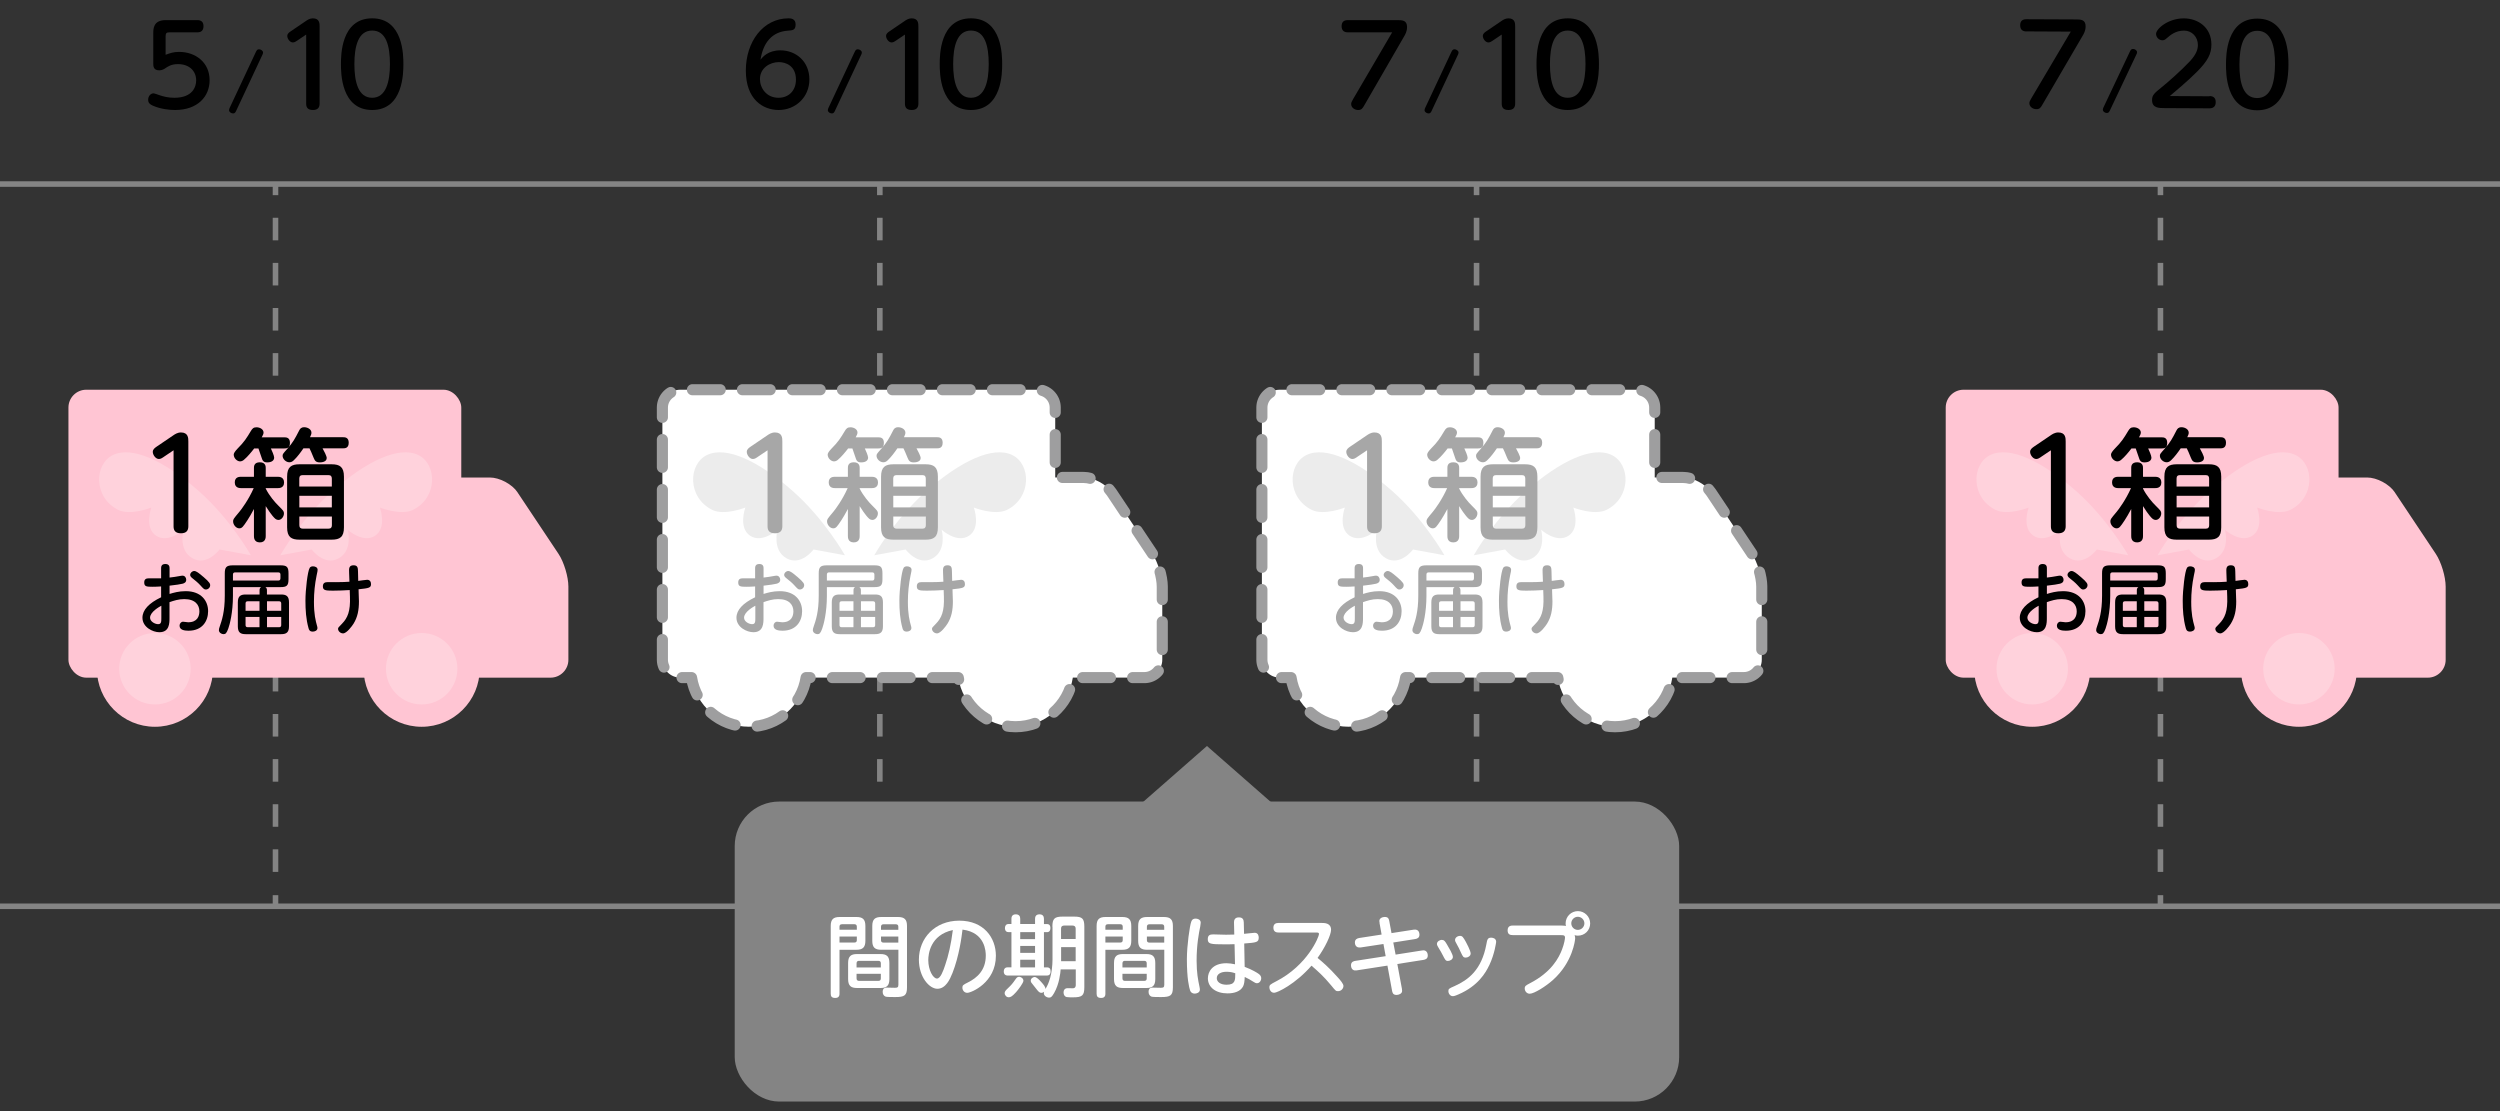 <?xml version="1.0" encoding="UTF-8"?>
<svg id="_レイヤー_1" data-name="レイヤー 1" xmlns="http://www.w3.org/2000/svg" viewBox="0 0 450 200">
  <rect x="0" y="0" width="450" height="200" fill="#333333" stroke="none"/>
  <defs>
    <style>
      .cls-1 {
        stroke-dasharray: 0 0 4.06 4.06;
      }

      .cls-1, .cls-2 {
        fill: none;
        stroke: #848484;
        stroke-miterlimit: 10;
      }

      .cls-3 {
        stroke: #9e9e9f;
        stroke-dasharray: 0 0 5 4;
        stroke-linecap: round;
        stroke-linejoin: round;
        stroke-width: 2px;
      }

      .cls-3, .cls-4 {
        fill: #fff;
      }

      .cls-5, .cls-6, .cls-7, .cls-8, .cls-4, .cls-9, .cls-10 {
        stroke-width: 0px;
      }

      .cls-6 {
        fill: #a7a7a7;
      }

      .cls-7 {
        fill: #848484;
      }

      .cls-8 {
        fill: #ececec;
      }

      .cls-9 {
        fill: #ffc5d3;
      }

      .cls-10 {
        fill: #ffd2dc;
      }
    </style>
  </defs>
  <line class="cls-2" y1="163.13" x2="450" y2="163.13"/>
  <g>
    <line class="cls-2" x1="265.78" y1="33.13" x2="265.78" y2="35.13"/>
    <line class="cls-1" x1="265.78" y1="39.2" x2="265.78" y2="159.1"/>
    <line class="cls-2" x1="265.78" y1="161.13" x2="265.78" y2="163.13"/>
  </g>
  <g>
    <line class="cls-2" x1="158.37" y1="33.13" x2="158.37" y2="35.13"/>
    <line class="cls-1" x1="158.37" y1="39.2" x2="158.37" y2="159.1"/>
    <line class="cls-2" x1="158.37" y1="161.13" x2="158.37" y2="163.13"/>
  </g>
  <g>
    <line class="cls-2" x1="49.59" y1="33.13" x2="49.59" y2="35.13"/>
    <line class="cls-1" x1="49.59" y1="39.2" x2="49.59" y2="159.1"/>
    <line class="cls-2" x1="49.59" y1="161.13" x2="49.59" y2="163.13"/>
  </g>
  <g>
    <path class="cls-5" d="m27.59,6.02c0-.84,0-2.4,2.24-2.4h5.7c.58,0,1.1.24,1.1,1.08,0,.78-.4,1.12-1.1,1.12h-5.02c-.52,0-.7.14-.7.7v3.34c.76-.28,1.4-.52,2.42-.52,3,0,5.5,1.92,5.5,5.1,0,2.92-2.14,5.36-6.22,5.36-1.02,0-2.58-.16-4-.78-.58-.26-.84-.52-.84-1.08,0-.66.48-1.14.96-1.14.14,0,1.02.3,1.1.34.6.2,1.48.46,2.64.46,3.34,0,3.94-2.02,3.94-3.12,0-1.8-1.34-2.94-3.26-2.94-1.2,0-1.78.4-2.32.76-.1.08-.54.36-1.06.36-1.08,0-1.08-.78-1.08-1.24v-5.4Z"/>
    <path class="cls-5" d="m46.03,9.42c.15-.34.27-.55.59-.55s.73.25.73.59c0,.17-.07.32-.13.43l-4.67,9.97c-.15.34-.27.56-.59.56s-.73-.24-.73-.59c0-.15.07-.34.13-.45l4.67-9.97Z"/>
    <path class="cls-5" d="m53.45,7.34c-.18.12-.44.3-.74.3-.54,0-1-.68-1-1.16,0-.42.32-.64.64-.86l2.68-1.82c.28-.2.74-.5,1.28-.5,1.22,0,1.22.94,1.22,1.5v13.86c0,.68-.32,1.14-1.2,1.14-1,0-1.22-.54-1.22-1.14V6.22l-1.66,1.12Z"/>
    <path class="cls-5" d="m61.37,11.54c0-1.54,0-8.24,5.62-8.24s5.62,6.74,5.62,8.24,0,8.26-5.62,8.26-5.62-6.74-5.62-8.26Zm8.82,0c0-3.3-.7-6.04-3.2-6.04s-3.2,2.82-3.2,6.04.7,6.06,3.2,6.06,3.2-2.92,3.2-6.06Z"/>
  </g>
  <g>
    <path class="cls-5" d="m140.47,9.06c2.82,0,5.22,2.02,5.22,5.24s-2.52,5.5-5.52,5.5c-2.84,0-5.92-1.9-5.92-7.1s3.12-9.4,7.7-9.4c.4,0,1.26.06,1.26,1.1s-.54,1.06-1.38,1.12c-2.84.2-4.44,2.1-4.94,5.22.36-.44,1.34-1.68,3.58-1.68Zm-.28,2.12c-1.6,0-3.4,1.06-3.4,3.06,0,1.6,1.16,3.36,3.34,3.36,1.88,0,3.14-1.32,3.14-3.26,0-2.54-1.88-3.16-3.08-3.16Z"/>
    <path class="cls-5" d="m153.81,9.42c.15-.34.27-.55.59-.55s.73.25.73.59c0,.17-.07.32-.13.43l-4.67,9.97c-.15.34-.27.56-.59.56s-.73-.24-.73-.59c0-.15.07-.34.13-.45l4.67-9.97Z"/>
    <path class="cls-5" d="m161.23,7.34c-.18.12-.44.3-.74.3-.54,0-1-.68-1-1.16,0-.42.32-.64.64-.86l2.68-1.82c.28-.2.74-.5,1.28-.5,1.22,0,1.22.94,1.22,1.5v13.86c0,.68-.32,1.14-1.2,1.14-1,0-1.22-.54-1.22-1.14V6.22l-1.66,1.12Z"/>
    <path class="cls-5" d="m169.15,11.54c0-1.54,0-8.24,5.62-8.24s5.62,6.74,5.62,8.24,0,8.26-5.62,8.26-5.62-6.74-5.62-8.26Zm8.82,0c0-3.3-.7-6.04-3.2-6.04s-3.2,2.82-3.2,6.04.7,6.06,3.2,6.06,3.2-2.92,3.2-6.06Z"/>
  </g>
  <g>
    <path class="cls-5" d="m242.61,5.82c-.58,0-1.12-.24-1.12-1.1,0-.78.42-1.1,1.12-1.1h8.96c.86,0,1.7.04,1.7,1.24,0,.8-.32,1.34-.58,1.78l-7.14,12.36c-.28.48-.46.8-1.08.8-.66,0-1.26-.46-1.26-1.06,0-.26.08-.44.36-.92l7.02-12h-7.98Z"/>
    <path class="cls-5" d="m261.22,9.42c.15-.34.27-.55.59-.55s.73.25.73.59c0,.17-.07.32-.13.43l-4.67,9.97c-.15.34-.27.56-.59.56s-.73-.24-.73-.59c0-.15.07-.34.13-.45l4.67-9.97Z"/>
    <path class="cls-5" d="m268.65,7.34c-.18.12-.44.3-.74.3-.54,0-1-.68-1-1.16,0-.42.32-.64.64-.86l2.68-1.82c.28-.2.74-.5,1.28-.5,1.22,0,1.22.94,1.22,1.5v13.86c0,.68-.32,1.14-1.2,1.14-1,0-1.22-.54-1.22-1.14V6.22l-1.66,1.12Z"/>
    <path class="cls-5" d="m276.57,11.54c0-1.54,0-8.24,5.62-8.24s5.62,6.74,5.62,8.24,0,8.26-5.62,8.26-5.62-6.74-5.62-8.26Zm8.82,0c0-3.3-.7-6.04-3.2-6.04s-3.2,2.82-3.2,6.04.7,6.06,3.2,6.06,3.2-2.92,3.2-6.06Z"/>
  </g>
  <g>
    <path class="cls-5" d="m364.75,5.66c-.58,0-1.12-.25-1.12-1.11,0-.78.43-1.1,1.13-1.09l8.96.04c.86,0,1.7.05,1.69,1.25,0,.8-.33,1.34-.59,1.78l-7.2,12.33c-.28.48-.46.8-1.08.79-.66,0-1.26-.47-1.25-1.07,0-.26.08-.44.37-.92l7.08-11.97-7.98-.04Z"/>
    <path class="cls-5" d="m383.35,9.35c.16-.34.27-.54.59-.54.34,0,.73.25.73.59,0,.17-.07.32-.13.43l-4.71,9.95c-.16.34-.27.56-.59.56s-.73-.24-.73-.59c0-.15.07-.34.13-.45l4.71-9.95Z"/>
    <path class="cls-5" d="m397.72,17.29c.58,0,1.12.25,1.11,1.09,0,.76-.41,1.12-1.13,1.12l-8.06-.04c-1.06,0-2.28-.01-2.27-1.47,0-.9.47-1.26,1.71-2.27.94-.75,3.48-2.96,5.12-4.71,1.19-1.29,1.41-2.19,1.42-2.91,0-1.44-1.05-2.59-2.49-2.59-1.56,0-2.46.81-3.13,1.38-.28.26-.48.36-.78.36-.64,0-1.14-.59-1.13-1.15,0-.9,2.17-2.81,5.02-2.79,2.56.01,4.95,1.65,4.94,4.71,0,1.66-.63,2.92-2.61,4.91-1.67,1.69-4.06,3.66-4.88,4.36l7.16.04Z"/>
    <path class="cls-5" d="m400.68,11.56c0-1.54.04-8.24,5.66-8.21s5.59,6.77,5.58,8.27c0,1.52-.04,8.26-5.66,8.23-5.62-.03-5.59-6.77-5.58-8.29Zm8.82.04c.02-3.3-.67-6.04-3.17-6.06-2.54-.01-3.21,2.8-3.23,6.03-.02,3.34.67,6.06,3.17,6.08,2.58.01,3.21-2.9,3.23-6.04Z"/>
  </g>
  <g>
    <line class="cls-2" x1="388.88" y1="33.13" x2="388.88" y2="35.13"/>
    <line class="cls-1" x1="388.88" y1="39.2" x2="388.88" y2="159.1"/>
    <line class="cls-2" x1="388.88" y1="161.13" x2="388.88" y2="163.13"/>
  </g>
  <line class="cls-2" y1="33.13" x2="450" y2="33.13"/>
  <g>
    <rect class="cls-7" x="132.25" y="144.28" width="170" height="54" rx="8" ry="8"/>
    <polygon class="cls-7" points="217.25 134.28 182.25 164.95 252.25 164.95 217.25 134.28"/>
    <g>
      <path class="cls-4" d="m151.11,178.86c0,.19,0,.77-.75.77-.64,0-.83-.27-.83-.77v-12.18c0-1.2.48-1.62,1.6-1.62h3.02c1.1,0,1.62.38,1.62,1.62v2.66c0,1.2-.5,1.62-1.62,1.62h-3.04v7.91Zm3.12-11.51v-.54c0-.24-.1-.45-.43-.45h-2.24c-.37,0-.45.22-.45.45v.54h3.12Zm-3.12,1.22v1.09h2.67c.34,0,.45-.18.45-.45v-.64h-3.12Zm8.98,7.65c0,1.23-.51,1.62-1.6,1.62h-4.21c-1.1,0-1.62-.38-1.62-1.62v-2.87c0-1.22.5-1.62,1.62-1.62h4.21c1.1,0,1.6.4,1.6,1.62v2.87Zm-5.91-2.08h4.37v-.74c0-.29-.13-.45-.45-.45h-3.47c-.26,0-.45.11-.45.45v.74Zm0,1.14v.83c0,.3.16.45.45.45h3.47c.32,0,.45-.16.45-.45v-.83h-4.37Zm4.45-4.32c-1.14,0-1.62-.42-1.62-1.62v-2.66c0-1.22.5-1.62,1.62-1.62h3.01c1.17,0,1.62.45,1.62,1.62v11.03c0,1.49-.45,1.76-2.1,1.76s-1.68-.05-1.82-.11c-.21-.1-.46-.35-.46-.82,0-.77.54-.77.75-.77.22,0,1.23.03,1.44.03.43,0,.64-.05.64-.54v-6.31h-3.07Zm-.05-3.6h3.12v-.54c0-.29-.14-.45-.45-.45h-2.22c-.32,0-.45.18-.45.45v.54Zm3.12,1.22h-3.12v.64c0,.26.11.45.45.45h2.67v-1.09Z"/>
      <path class="cls-4" d="m171.4,175.24c-.38.96-1.15,2.74-2.67,2.74-1.44,0-3.33-2.08-3.33-5.25,0-3.86,2.88-7.01,7.28-7.01s6.58,3.07,6.58,6.32c0,4.85-4.45,6.67-5.15,6.67-.56,0-.88-.48-.88-.93,0-.42.13-.51.99-.94,1.66-.82,3.22-2.21,3.22-4.82,0-.67-.06-4.18-4.19-4.69-.16,1.31-.58,4.71-1.84,7.91Zm-4.31-2.43c0,1.81.86,3.33,1.57,3.33.62,0,1.12-1.36,1.47-2.42.59-1.71,1.06-3.76,1.38-6.31-4.1.88-4.42,4.4-4.42,5.39Z"/>
      <path class="cls-4" d="m186.31,166.33v-.93c0-.27.06-.82.8-.82.59,0,.8.35.8.82v.93h.54c.62,0,.62.54.62.72,0,.26-.05.74-.62.74h-.54v6.34h.56c.45,0,.64.27.64.7,0,.77-.51.77-.75.77h-6.91c-.19,0-.77,0-.77-.74,0-.35.16-.74.69-.74h.69v-6.34h-.53c-.59,0-.64-.53-.64-.72,0-.37.16-.74.66-.74h.51v-.94c0-.26.06-.8.78-.8.61,0,.8.35.8.8v.94h2.67Zm-2.1,10.23c0,.35-.86,1.52-1.31,2.02-.72.8-1.01.93-1.34.93-.4,0-.72-.38-.72-.75,0-.26.13-.45.59-.88.64-.61.82-.83,1.38-1.63.24-.34.37-.43.67-.43.13,0,.74.18.74.75Zm2.1-8.77h-2.67v1.25h2.67v-1.25Zm0,2.48h-2.67v1.25h2.67v-1.25Zm0,2.48h-2.67v1.38h2.67v-1.38Zm3.12-5.94c0-1.44.37-1.82,1.83-1.82h2.1c1.46,0,1.82.37,1.82,1.82v10.87c0,1.55-.4,1.84-2.06,1.84-.27,0-.93,0-1.14-.05-.34-.08-.54-.42-.54-.82,0-.27.1-.78.74-.78.05,0,.83.03.96.02.48-.03.5-.42.5-.61v-2.79h-2.72c-.06.69-.24,2.61-1.18,4.26-.42.72-.58.82-.91.82-.42,0-.94-.32-.94-.8,0-.1.03-.18.06-.27-.24.21-.45.21-.5.21-.35,0-.5-.16-1.14-.99-.11-.14-.59-.72-.67-.85-.06-.1-.11-.22-.11-.34,0-.43.46-.67.7-.67.37,0,.86.53,1.2.91.38.43.75.83.75,1.25.37-.62.59-1.1.85-2,.27-.98.42-2.24.42-3.28v-5.92Zm1.57,2.21h2.62v-1.84c0-.45-.26-.58-.58-.58h-1.47c-.32,0-.58.11-.58.58v1.84Zm2.62,1.47h-2.62v2.53h2.62v-2.53Z"/>
      <path class="cls-4" d="m198.97,178.86c0,.19,0,.77-.75.77-.64,0-.83-.27-.83-.77v-12.18c0-1.2.48-1.62,1.6-1.62h3.02c1.1,0,1.62.38,1.62,1.62v2.66c0,1.2-.5,1.62-1.62,1.62h-3.04v7.91Zm3.12-11.51v-.54c0-.24-.1-.45-.43-.45h-2.24c-.37,0-.45.22-.45.45v.54h3.12Zm-3.12,1.22v1.09h2.67c.34,0,.45-.18.45-.45v-.64h-3.12Zm8.98,7.65c0,1.23-.51,1.62-1.6,1.62h-4.21c-1.1,0-1.62-.38-1.62-1.62v-2.87c0-1.22.5-1.62,1.62-1.62h4.21c1.1,0,1.6.4,1.6,1.62v2.87Zm-5.91-2.08h4.37v-.74c0-.29-.13-.45-.45-.45h-3.47c-.26,0-.45.11-.45.45v.74Zm0,1.14v.83c0,.3.16.45.45.45h3.47c.32,0,.45-.16.45-.45v-.83h-4.37Zm4.45-4.32c-1.14,0-1.62-.42-1.62-1.62v-2.66c0-1.22.5-1.62,1.62-1.62h3.01c1.17,0,1.62.45,1.62,1.62v11.03c0,1.49-.45,1.76-2.1,1.76s-1.68-.05-1.82-.11c-.21-.1-.46-.35-.46-.82,0-.77.54-.77.75-.77.22,0,1.23.03,1.44.03.43,0,.64-.05.64-.54v-6.31h-3.07Zm-.05-3.6h3.12v-.54c0-.29-.14-.45-.45-.45h-2.22c-.32,0-.45.18-.45.45v.54Zm3.12,1.22h-3.12v.64c0,.26.11.45.45.45h2.67v-1.09Z"/>
      <path class="cls-4" d="m214.44,165.88c.06-.16.19-.53.78-.53.35,0,.91.16.91.74,0,.11-.02.27-.08.64-.26,1.28-.66,3.33-.66,6.2,0,2.21.27,3.49.51,4.64.06.3.08.43.08.56,0,.59-.67.72-.91.72-.54,0-.75-.3-.85-.56-.19-.58-.58-2.13-.58-5.65,0-2.39.5-5.97.79-6.75Zm9.62,8.16c1.36.51,2.29,1.1,2.46,1.23.35.24.5.5.5.8,0,.45-.3.91-.77.91-.19,0-.35-.06-.74-.32-.4-.27-.88-.54-1.46-.8-.03.79-.1,1.3-.3,1.7-.46.88-1.55,1.25-2.79,1.25-2.13,0-3.54-1.1-3.54-2.71,0-1.14.77-2.72,3.34-2.72.48,0,.99.08,1.54.19l-.08-3.62c-.7.03-1.15.03-1.79.03-2.54,0-3.03-.06-3.03-.93,0-.7.37-.86.96-.86.37,0,1.98.06,2.32.06.74,0,1.1-.02,1.49-.03l-.05-2.18c-.02-.91.69-.91.9-.91.64,0,.85.37.86.9l.05,2.06c.3-.02,1.7-.19,1.92-.19.71,0,.72.74.72.86,0,.86-.4.9-2.61,1.07l.08,4.19Zm-3.31.88c-.94,0-1.73.38-1.73,1.15,0,.67.66,1.18,1.75,1.18,1.58,0,1.58-.8,1.58-2.06-.54-.19-.98-.27-1.6-.27Z"/>
      <path class="cls-4" d="m230.12,167.85c-.29,0-.91-.05-.91-.86,0-.67.42-.86.91-.86h7.79c.48,0,1.68,0,1.68,1.23,0,.93-1.06,3.17-2.43,5.07.82.67,2.03,1.68,3.68,3.54.42.46.98,1.12.98,1.5,0,.48-.42.94-.96.94-.4,0-.43-.03-1.25-1.04-1.41-1.7-2.35-2.51-3.54-3.55-2.87,3.3-6.15,4.88-6.72,4.88-.66,0-.86-.66-.86-.96,0-.46.13-.53,1.2-1.09,5.67-2.91,7.73-8.02,7.73-8.53,0-.26-.24-.27-.54-.27h-6.75Z"/>
      <path class="cls-4" d="m248.33,166.13c-.03-.19-.05-.3-.05-.34,0-.56.62-.74.99-.74.66,0,.74.43.8.75l.4,2.16,3.99-.62c1.02-.16,1.04.75,1.04.91,0,.56-.4.72-.77.78l-3.94.62.42,2.18,4.72-.74c.1-.02.19-.03.29-.03.48,0,.78.38.78.94s-.4.72-.77.78l-4.71.74.83,4.48c.02.13.03.26.03.37,0,.51-.62.72-1.01.72-.66,0-.74-.45-.8-.77l-.83-4.51-5.55.86c-1.01.16-1.01-.83-1.01-.93,0-.66.58-.75.75-.78l5.49-.85-.4-2.19-4.08.62c-.98.14-1.06-.67-1.06-.88,0-.58.4-.75.78-.82l4.03-.62-.38-2.11Z"/>
      <path class="cls-4" d="m259.53,169.18c.42,0,.56.22.9.78.34.58,1.09,1.81,1.09,2.29,0,.43-.5.72-.9.72s-.5-.21-.91-1.01c-.24-.46-.32-.62-.88-1.55-.08-.13-.18-.32-.18-.5,0-.5.59-.74.88-.74Zm8.52,4.59c-.61,1.3-1.99,3.7-5.52,5.22-.72.32-.91.32-1.04.32-.43,0-.78-.45-.78-.9,0-.42.11-.48,1.1-.91,2.5-1.12,4.87-2.91,5.73-7.49.16-.88.22-1.23.87-1.23.16,0,.9.05.9.75,0,.03-.24,2.11-1.25,4.24Zm-5.23-5.31c.38,0,.54.19,1.04,1.09.03.05.86,1.58.86,2.08,0,.45-.48.74-.9.74s-.51-.19-.85-.91c-.22-.51-.48-1.04-.8-1.6-.16-.29-.26-.45-.26-.66,0-.43.45-.74.9-.74Z"/>
      <path class="cls-4" d="m272.27,168.31c-.29,0-.9,0-.9-.85s.7-.86.9-.86h8.8c.5,0,.66.05.8.08-.03-.1-.06-.24-.06-.46,0-1.26,1.02-2.22,2.21-2.22s2.21.98,2.21,2.21-.96,2.21-2.22,2.21c-.27,0-.45-.05-.58-.1.06.21.1.37.1.56,0,.35-.45,4.32-3.97,7.49-1.31,1.18-3.42,2.5-4.21,2.5-.59,0-.9-.53-.9-.94,0-.45.21-.56.91-.93,3.95-2.03,5.25-4.64,5.81-6.1.42-1.1.53-1.95.53-2.11,0-.46-.29-.46-.66-.46h-8.77Zm10.56-2.11c0,.66.54,1.18,1.18,1.18s1.18-.53,1.18-1.18-.54-1.18-1.18-1.18-1.18.53-1.18,1.18Z"/>
    </g>
  </g>
  <g>
    <rect class="cls-9" x="12.32" y="70.15" width="70.71" height="51.83" rx="3.21" ry="3.21"/>
    <path class="cls-9" d="m93.16,88.62c-.98-1.47-3.23-2.67-5-2.67h-10.96c-1.77,0-3.21,1.45-3.21,3.21v29.61c0,1.77,1.45,3.21,3.21,3.21h21.9c1.77,0,3.21-1.45,3.21-3.21v-13.19c0-1.77-.8-4.42-1.78-5.89l-7.38-11.07Z"/>
    <circle class="cls-9" cx="75.9" cy="120.37" r="10.45"/>
    <circle class="cls-10" cx="75.9" cy="120.37" r="6.43"/>
    <circle class="cls-9" cx="27.89" cy="120.37" r="10.45"/>
    <circle class="cls-10" cx="27.89" cy="120.37" r="6.43"/>
    <g>
      <path class="cls-5" d="m29,102.32c0-.24,0-.8.76-.8s.76.55.76.8v1.64c.69-.08,1.12-.14,1.81-.27.31-.06.42-.07.53-.07.39,0,.66.34.66.74,0,.46-.34.63-.66.71-.36.08-1.2.24-2.34.35v1.49c.73-.22,1.67-.5,2.91-.5,2.83,0,4.03,1.79,4.03,3.6s-1.06,3.52-3.53,3.52c-.73,0-1.61-.13-1.61-.91,0-.39.28-.71.63-.71.24,0,.71.1.92.1,1.68,0,2.02-1.13,2.02-1.97,0-1.12-.71-2.2-2.72-2.2-1.02,0-1.89.28-2.66.55v2.82c0,.95,0,2.59-1.82,2.59-1.2,0-3.05-.91-3.05-2.61,0-1.39,1.16-2.63,3.36-3.68v-1.95c-.74.04-.98.06-1.51.06-1.11,0-1.53-.03-1.53-.78,0-.59.35-.74.8-.74h2.24v-1.75Zm.04,6.71c-.34.18-2.03,1.11-2.03,2.16,0,.69.88,1.16,1.46,1.16s.57-.49.57-1.13v-2.19Zm7.54-5.22c1.25,1.06,1.25,1.32,1.25,1.54,0,.42-.38.76-.77.76-.29,0-.38-.07-1.05-.81-.38-.42-.91-.85-1.43-1.26-.22-.18-.35-.36-.35-.56,0-.36.36-.7.73-.7s.87.39,1.62,1.04Z"/>
      <path class="cls-5" d="m48.06,107.01h2.55c.94,0,1.41.31,1.41,1.42v4.31c0,1.08-.46,1.41-1.41,1.41h-6.4c-.94,0-1.4-.32-1.4-1.41v-4.31c0-1.11.48-1.42,1.4-1.42h2.51v-.73c0-.24.03-.43.28-.6h-5.07v1.55c0,3.08-.59,5.21-.83,5.88-.31.87-.5,1.04-.87,1.04s-.83-.29-.83-.73c0-.2.06-.38.15-.64.39-1.13.91-2.65.91-5.56v-4.02c0-1.12.31-1.44,1.46-1.44h8.57c1.13,0,1.44.27,1.44,1.44v1.04c0,1.16-.29,1.44-1.44,1.44h-2.72c.27.18.28.39.28.6v.73Zm-6.14-2.51h8.17c.2,0,.39-.08.39-.41v-.67c0-.27-.14-.39-.39-.39h-7.77c-.25,0-.39.13-.39.39v1.08Zm2.28,5.44h2.51v-1.71h-2.12c-.27,0-.39.13-.39.39v1.32Zm0,1.11v1.46c0,.21.08.39.39.39h2.12v-1.85h-2.51Zm6.42-1.11v-1.32c0-.29-.17-.39-.39-.39h-2.17v1.71h2.56Zm0,1.11h-2.56v1.85h2.17c.27,0,.39-.13.39-.39v-1.46Z"/>
      <path class="cls-5" d="m55.74,102.22c.13-.2.34-.28.59-.28.34,0,.84.14.84.63,0,.2-.03.28-.18,1.01-.32,1.55-.48,3.12-.48,4.71,0,2.28.29,3.4.56,4.38.04.13.07.24.07.38,0,.46-.49.64-.84.64-.56,0-.69-.32-.77-.64-.45-1.61-.55-3.28-.55-4.94,0-1.95.39-5.29.76-5.88Zm8.84,5.14c.01.27.03.69.03.88,0,1.58-.24,2.83-.97,4.02-.27.43-1.23,1.75-1.89,1.75-.5,0-.9-.43-.9-.81,0-.21.07-.29.7-.92,1.04-1.06,1.54-2.27,1.44-4.89l-.04-1.18c-.57.06-2.41.11-3.05.11-1.32,0-1.78-.07-1.78-.77,0-.57.31-.77.87-.77.24,0,1.27.01,1.49.01,1.12,0,1.82-.04,2.42-.08l-.06-1.64c-.03-.7-.06-1.32.8-1.32.74,0,.79.45.8,1.12l.04,1.69c.27-.03,1.39-.2,1.61-.2.48,0,.69.35.69.77,0,.66-.31.74-2.24.94l.04,1.28Z"/>
    </g>
    <g>
      <path class="cls-10" d="m50.46,99.94s3.64-6.48,9.37-11.54c6.2-5.47,11.99-8.14,15.43-6.51,3.44,1.63,3.58,7.69-.96,9.91-2.2,1.04-5.92-.44-5.92-.44,0,0,1.32,3.62-.86,5.07-2.18,1.44-4.93-1.07-4.93-1.07,0,0,1.01,3.65-1.61,5.13-2.62,1.48-4.87-1.58-4.87-1.58l-5.65,1.04Z"/>
      <path class="cls-10" d="m45.16,99.94s-3.64-6.48-9.37-11.54c-6.2-5.47-11.99-8.14-15.43-6.51-3.44,1.63-3.58,7.69.96,9.91,2.2,1.04,5.92-.44,5.92-.44,0,0-1.32,3.62.86,5.07,2.18,1.44,4.93-1.07,4.93-1.07,0,0-1.01,3.65,1.61,5.13,2.62,1.48,4.87-1.58,4.87-1.58l5.65,1.04Z"/>
    </g>
    <g>
      <path class="cls-5" d="m29.41,82.29c-.2.13-.48.33-.81.33-.59,0-1.1-.75-1.1-1.28,0-.46.35-.7.7-.95l2.95-2c.31-.22.81-.55,1.41-.55,1.34,0,1.34,1.03,1.34,1.65v15.25c0,.75-.35,1.25-1.32,1.25-1.1,0-1.34-.59-1.34-1.25v-13.69l-1.83,1.23Z"/>
      <path class="cls-5" d="m45.72,91.6c-.44.84-.9,1.61-1.19,2.05-.79,1.19-.97,1.45-1.47,1.45-.57,0-1.1-.66-1.1-1.23,0-.4.02-.42,1.14-1.76.37-.44,1.63-2.13,2.57-4.25h-2.27c-.24,0-1.14,0-1.14-1.03s.9-1.01,1.14-1.01h2.31v-1.58c0-.26,0-1.03,1.06-1.03s1.06.79,1.06,1.03v1.58h2.16c.24,0,1.14,0,1.14,1.03s-.92,1.01-1.14,1.01h-2.16v.09c.64,1.28,1.65,2.46,2.29,3.08.88.88.99.99.99,1.39,0,.55-.44,1.17-.99,1.17-.42,0-.66-.26-1.06-.73-.29-.35-.73-.95-1.23-1.76v5.39c0,.22,0,1.14-1.06,1.14s-1.06-.92-1.06-1.14v-4.88Zm.04-10.89c-.48.64-1.25,1.56-1.85,2.05-.15.15-.44.29-.7.29-.51,0-1.14-.55-1.14-1.23q0-.35.68-1.06c1.23-1.23,1.63-1.89,2.4-3.17.26-.44.48-.68,1.01-.68.64,0,1.28.37,1.28.95,0,.26-.15.53-.33.86h4.07c.35,0,1.01.02,1.01.99s-.59,1.01-1.01,1.01h-2.42c.18.37.59,1.32.59,1.65,0,.44-.35.86-1.25.86-.64,0-.81-.31-.92-.59-.2-.53-.46-1.39-.66-1.92h-.75Zm8.85,0c-.46.68-1.08,1.52-1.72,2.13-.31.31-.57.37-.81.37-.64,0-1.21-.62-1.21-1.14,0-.33.02-.35.86-1.3,1.01-1.14,1.36-1.8,2.13-3.3.15-.29.35-.57.9-.57s1.3.33,1.3.99c0,.26-.09.42-.26.81h5.96c.29,0,1.01,0,1.01.99s-.68,1.01-1.01,1.01h-3.7c.24.42.75,1.39.75,1.74,0,.75-1.01.79-1.23.79-.68,0-.9-.26-1.12-.81-.44-1.08-.51-1.23-.75-1.72h-1.1Zm7.3,14.21c0,1.72-.7,2.22-2.22,2.22h-5.79c-1.47,0-2.22-.48-2.22-2.22v-9.13c0-1.74.77-2.22,2.22-2.22h5.79c1.47,0,2.22.48,2.22,2.22v9.13Zm-8.03-7.35h5.85v-1.43c0-.4-.18-.62-.62-.62h-4.62c-.42,0-.62.2-.62.62v1.43Zm0,1.67v2.09h5.85v-2.09h-5.85Zm0,3.74v1.56c0,.42.22.62.62.62h4.62c.44,0,.62-.22.62-.62v-1.56h-5.85Z"/>
    </g>
  </g>
  <g>
    <rect class="cls-9" x="350.23" y="70.15" width="70.71" height="51.83" rx="3.21" ry="3.21"/>
    <path class="cls-9" d="m431.07,88.62c-.98-1.47-3.23-2.67-5-2.67h-10.96c-1.77,0-3.21,1.45-3.21,3.21v29.61c0,1.77,1.45,3.21,3.21,3.21h21.9c1.77,0,3.21-1.45,3.21-3.21v-13.19c0-1.77-.8-4.42-1.78-5.89l-7.38-11.07Z"/>
    <circle class="cls-9" cx="413.81" cy="120.37" r="10.45"/>
    <circle class="cls-10" cx="413.81" cy="120.37" r="6.43"/>
    <circle class="cls-9" cx="365.8" cy="120.37" r="10.45"/>
    <circle class="cls-10" cx="365.8" cy="120.37" r="6.43"/>
    <g>
      <path class="cls-5" d="m366.92,102.32c0-.24,0-.8.76-.8s.76.55.76.8v1.64c.69-.08,1.12-.14,1.81-.27.31-.06.42-.07.53-.07.39,0,.66.34.66.74,0,.46-.34.63-.66.71-.36.08-1.2.24-2.34.35v1.49c.73-.22,1.67-.5,2.91-.5,2.83,0,4.03,1.79,4.03,3.6s-1.06,3.52-3.53,3.52c-.73,0-1.61-.13-1.61-.91,0-.39.28-.71.63-.71.24,0,.71.1.92.1,1.68,0,2.02-1.13,2.02-1.97,0-1.12-.71-2.2-2.72-2.2-1.02,0-1.89.28-2.66.55v2.82c0,.95,0,2.59-1.82,2.59-1.2,0-3.05-.91-3.05-2.61,0-1.39,1.16-2.63,3.36-3.68v-1.95c-.74.04-.98.06-1.51.06-1.11,0-1.53-.03-1.53-.78,0-.59.35-.74.8-.74h2.24v-1.75Zm.04,6.71c-.34.18-2.03,1.11-2.03,2.16,0,.69.88,1.16,1.46,1.16s.57-.49.57-1.13v-2.19Zm7.54-5.22c1.25,1.06,1.25,1.32,1.25,1.54,0,.42-.38.76-.77.76-.29,0-.38-.07-1.05-.81-.38-.42-.91-.85-1.43-1.26-.22-.18-.35-.36-.35-.56,0-.36.36-.7.73-.7s.87.39,1.62,1.04Z"/>
      <path class="cls-5" d="m385.97,107.01h2.55c.94,0,1.41.31,1.41,1.42v4.31c0,1.08-.46,1.41-1.41,1.41h-6.4c-.94,0-1.4-.32-1.4-1.41v-4.31c0-1.11.48-1.42,1.4-1.42h2.51v-.73c0-.24.03-.43.28-.6h-5.07v1.55c0,3.08-.59,5.21-.83,5.88-.31.87-.5,1.04-.87,1.04s-.83-.29-.83-.73c0-.2.06-.38.15-.64.39-1.13.91-2.65.91-5.56v-4.02c0-1.12.31-1.44,1.46-1.44h8.57c1.13,0,1.44.27,1.44,1.44v1.04c0,1.16-.29,1.44-1.44,1.44h-2.72c.27.18.28.39.28.6v.73Zm-6.14-2.51h8.17c.2,0,.39-.08.39-.41v-.67c0-.27-.14-.39-.39-.39h-7.77c-.25,0-.39.13-.39.39v1.08Zm2.28,5.44h2.51v-1.71h-2.12c-.27,0-.39.13-.39.39v1.32Zm0,1.11v1.46c0,.21.08.39.39.39h2.12v-1.85h-2.51Zm6.42-1.11v-1.32c0-.29-.17-.39-.39-.39h-2.17v1.71h2.56Zm0,1.11h-2.56v1.85h2.17c.27,0,.39-.13.39-.39v-1.46Z"/>
      <path class="cls-5" d="m393.65,102.22c.13-.2.34-.28.59-.28.34,0,.84.14.84.63,0,.2-.03.28-.18,1.01-.32,1.55-.48,3.12-.48,4.71,0,2.28.29,3.4.56,4.38.04.13.07.24.07.38,0,.46-.49.64-.84.64-.56,0-.69-.32-.77-.64-.45-1.61-.55-3.28-.55-4.94,0-1.95.39-5.29.76-5.88Zm8.84,5.14c.01.27.03.69.03.88,0,1.58-.24,2.83-.97,4.02-.27.43-1.23,1.75-1.89,1.75-.5,0-.9-.43-.9-.81,0-.21.07-.29.7-.92,1.04-1.06,1.54-2.27,1.44-4.89l-.04-1.18c-.57.06-2.41.11-3.05.11-1.32,0-1.78-.07-1.78-.77,0-.57.31-.77.87-.77.24,0,1.27.01,1.49.01,1.12,0,1.82-.04,2.42-.08l-.06-1.64c-.03-.7-.06-1.32.8-1.32.74,0,.79.45.8,1.12l.04,1.69c.27-.03,1.39-.2,1.61-.2.48,0,.69.35.69.77,0,.66-.31.74-2.24.94l.04,1.28Z"/>
    </g>
    <g>
      <path class="cls-10" d="m388.37,99.94s3.64-6.48,9.37-11.54c6.2-5.47,11.99-8.14,15.43-6.51,3.44,1.63,3.58,7.69-.96,9.91-2.2,1.04-5.92-.44-5.92-.44,0,0,1.32,3.62-.86,5.07-2.18,1.44-4.93-1.07-4.93-1.07,0,0,1.01,3.65-1.61,5.13-2.62,1.48-4.87-1.58-4.87-1.58l-5.65,1.04Z"/>
      <path class="cls-10" d="m383.08,99.94s-3.64-6.48-9.37-11.54c-6.2-5.47-11.99-8.14-15.43-6.51-3.44,1.63-3.58,7.69.96,9.91,2.2,1.04,5.92-.44,5.92-.44,0,0-1.32,3.62.86,5.07,2.18,1.44,4.93-1.07,4.93-1.07,0,0-1.01,3.65,1.61,5.13,2.62,1.48,4.87-1.58,4.87-1.58l5.65,1.04Z"/>
    </g>
    <g>
      <path class="cls-5" d="m367.33,82.29c-.2.13-.48.33-.81.33-.59,0-1.1-.75-1.1-1.28,0-.46.35-.7.7-.95l2.95-2c.31-.22.81-.55,1.41-.55,1.34,0,1.34,1.03,1.34,1.65v15.25c0,.75-.35,1.25-1.32,1.25-1.1,0-1.34-.59-1.34-1.25v-13.69l-1.83,1.23Z"/>
      <path class="cls-5" d="m383.63,91.6c-.44.84-.9,1.61-1.19,2.05-.79,1.19-.97,1.45-1.47,1.45-.57,0-1.1-.66-1.1-1.23,0-.4.02-.42,1.14-1.76.37-.44,1.63-2.13,2.57-4.25h-2.27c-.24,0-1.14,0-1.14-1.03s.9-1.01,1.14-1.01h2.31v-1.58c0-.26,0-1.03,1.06-1.03s1.06.79,1.06,1.03v1.58h2.16c.24,0,1.14,0,1.14,1.03s-.92,1.01-1.14,1.01h-2.16v.09c.64,1.28,1.65,2.46,2.29,3.08.88.88.99.99.99,1.39,0,.55-.44,1.17-.99,1.17-.42,0-.66-.26-1.06-.73-.29-.35-.73-.95-1.23-1.76v5.39c0,.22,0,1.14-1.06,1.14s-1.06-.92-1.06-1.14v-4.88Zm.04-10.89c-.48.64-1.25,1.56-1.85,2.05-.15.15-.44.29-.7.29-.51,0-1.14-.55-1.14-1.23q0-.35.68-1.06c1.23-1.23,1.63-1.89,2.4-3.17.26-.44.48-.68,1.01-.68.64,0,1.28.37,1.28.95,0,.26-.15.53-.33.86h4.07c.35,0,1.01.02,1.01.99s-.59,1.01-1.01,1.01h-2.42c.18.37.59,1.32.59,1.65,0,.44-.35.86-1.25.86-.64,0-.81-.31-.92-.59-.2-.53-.46-1.39-.66-1.92h-.75Zm8.85,0c-.46.68-1.08,1.52-1.72,2.13-.31.31-.57.37-.81.37-.64,0-1.21-.62-1.21-1.14,0-.33.02-.35.86-1.3,1.01-1.14,1.36-1.8,2.13-3.3.15-.29.35-.57.9-.57s1.3.33,1.3.99c0,.26-.09.42-.26.81h5.96c.29,0,1.01,0,1.01.99s-.68,1.01-1.01,1.01h-3.7c.24.42.75,1.39.75,1.74,0,.75-1.01.79-1.23.79-.68,0-.9-.26-1.12-.81-.44-1.08-.51-1.23-.75-1.72h-1.1Zm7.3,14.21c0,1.72-.7,2.22-2.22,2.22h-5.79c-1.47,0-2.22-.48-2.22-2.22v-9.13c0-1.74.77-2.22,2.22-2.22h5.79c1.47,0,2.22.48,2.22,2.22v9.13Zm-8.03-7.35h5.85v-1.43c0-.4-.18-.62-.62-.62h-4.62c-.42,0-.62.2-.62.62v1.43Zm0,1.67v2.09h5.85v-2.09h-5.85Zm0,3.74v1.56c0,.42.22.62.62.62h4.62c.44,0,.62-.22.62-.62v-1.56h-5.85Z"/>
    </g>
  </g>
  <g>
    <path class="cls-3" d="m207.45,99.68l-7.38-11.07c-.98-1.47-3.23-2.67-5-2.67h-5.13v-12.58c0-1.77-1.45-3.21-3.21-3.21h-64.29c-1.77,0-3.21,1.45-3.21,3.21v45.4c0,1.77,1.45,3.21,3.21,3.21h2.04c.77,5,5.09,8.84,10.31,8.84s9.54-3.83,10.31-8.84h27.39c.77,5,5.09,8.84,10.31,8.84s9.54-3.83,10.31-8.84h12.89c1.77,0,3.21-1.45,3.21-3.21v-13.19c0-1.77-.8-4.42-1.78-5.89Z"/>
    <g>
      <path class="cls-6" d="m135.92,102.32c0-.24,0-.8.76-.8s.76.55.76.8v1.64c.69-.08,1.12-.14,1.81-.27.31-.06.42-.07.53-.07.39,0,.66.34.66.74,0,.46-.34.63-.66.71-.36.08-1.2.24-2.34.35v1.49c.73-.22,1.67-.5,2.91-.5,2.83,0,4.03,1.79,4.03,3.6s-1.06,3.52-3.53,3.52c-.73,0-1.61-.13-1.61-.91,0-.39.28-.71.63-.71.24,0,.71.1.92.1,1.68,0,2.02-1.13,2.02-1.97,0-1.12-.71-2.2-2.72-2.2-1.02,0-1.89.28-2.66.55v2.82c0,.95,0,2.59-1.82,2.59-1.2,0-3.05-.91-3.05-2.61,0-1.39,1.16-2.63,3.36-3.68v-1.95c-.74.04-.98.06-1.51.06-1.11,0-1.53-.03-1.53-.78,0-.59.35-.74.8-.74h2.24v-1.75Zm.04,6.71c-.34.18-2.03,1.11-2.03,2.16,0,.69.88,1.16,1.46,1.16s.57-.49.57-1.13v-2.19Zm7.54-5.22c1.25,1.06,1.25,1.32,1.25,1.54,0,.42-.38.76-.77.76-.29,0-.38-.07-1.05-.81-.38-.42-.91-.85-1.43-1.26-.22-.18-.35-.36-.35-.56,0-.36.36-.7.73-.7s.87.39,1.62,1.04Z"/>
      <path class="cls-6" d="m154.97,107.01h2.55c.94,0,1.41.31,1.41,1.42v4.31c0,1.08-.46,1.41-1.41,1.41h-6.4c-.94,0-1.4-.32-1.4-1.41v-4.31c0-1.11.48-1.42,1.4-1.42h2.51v-.73c0-.24.03-.43.28-.6h-5.07v1.55c0,3.08-.59,5.21-.83,5.88-.31.87-.5,1.04-.87,1.04s-.83-.29-.83-.73c0-.2.06-.38.15-.64.39-1.13.91-2.65.91-5.56v-4.02c0-1.12.31-1.44,1.46-1.44h8.57c1.13,0,1.44.27,1.44,1.44v1.04c0,1.16-.29,1.44-1.44,1.44h-2.72c.27.18.28.39.28.6v.73Zm-6.14-2.51h8.17c.2,0,.39-.08.39-.41v-.67c0-.27-.14-.39-.39-.39h-7.77c-.25,0-.39.13-.39.39v1.08Zm2.28,5.44h2.51v-1.71h-2.12c-.27,0-.39.13-.39.39v1.32Zm0,1.11v1.46c0,.21.08.39.39.39h2.12v-1.85h-2.51Zm6.42-1.11v-1.32c0-.29-.17-.39-.39-.39h-2.17v1.71h2.56Zm0,1.11h-2.56v1.85h2.17c.27,0,.39-.13.39-.39v-1.46Z"/>
      <path class="cls-6" d="m162.65,102.22c.13-.2.34-.28.59-.28.34,0,.84.14.84.63,0,.2-.03.28-.18,1.01-.32,1.55-.48,3.12-.48,4.71,0,2.28.29,3.4.56,4.38.04.13.07.24.07.38,0,.46-.49.64-.84.64-.56,0-.69-.32-.77-.64-.45-1.61-.55-3.28-.55-4.94,0-1.95.39-5.29.76-5.88Zm8.84,5.14c.01.27.03.69.03.88,0,1.58-.24,2.83-.97,4.02-.27.43-1.23,1.75-1.89,1.75-.5,0-.9-.43-.9-.81,0-.21.07-.29.7-.92,1.04-1.06,1.54-2.27,1.44-4.89l-.04-1.18c-.57.06-2.41.11-3.05.11-1.32,0-1.78-.07-1.78-.77,0-.57.31-.77.87-.77.24,0,1.27.01,1.49.01,1.12,0,1.82-.04,2.42-.08l-.06-1.64c-.03-.7-.06-1.32.8-1.32.74,0,.79.45.8,1.12l.04,1.69c.27-.03,1.39-.2,1.61-.2.48,0,.69.35.69.77,0,.66-.31.74-2.24.94l.04,1.28Z"/>
    </g>
    <g>
      <path class="cls-8" d="m157.37,99.94s3.64-6.48,9.37-11.54c6.2-5.47,11.99-8.14,15.43-6.51,3.44,1.63,3.58,7.69-.96,9.91-2.2,1.04-5.92-.44-5.92-.44,0,0,1.32,3.62-.86,5.07-2.18,1.44-4.93-1.07-4.93-1.07,0,0,1.01,3.65-1.61,5.13-2.62,1.48-4.87-1.58-4.87-1.58l-5.65,1.04Z"/>
      <path class="cls-8" d="m152.08,99.94s-3.64-6.48-9.37-11.54c-6.2-5.47-11.99-8.14-15.43-6.51-3.44,1.63-3.58,7.69.96,9.91,2.2,1.04,5.92-.44,5.92-.44,0,0-1.32,3.62.86,5.07,2.18,1.44,4.93-1.07,4.93-1.07,0,0-1.01,3.65,1.61,5.13,2.62,1.48,4.87-1.58,4.87-1.58l5.65,1.04Z"/>
    </g>
    <g>
      <path class="cls-6" d="m136.33,82.29c-.2.13-.48.33-.81.33-.59,0-1.1-.75-1.1-1.28,0-.46.35-.7.7-.95l2.95-2c.31-.22.81-.55,1.41-.55,1.34,0,1.34,1.03,1.34,1.65v15.25c0,.75-.35,1.25-1.32,1.25-1.1,0-1.34-.59-1.34-1.25v-13.69l-1.83,1.23Z"/>
      <path class="cls-6" d="m152.63,91.6c-.44.84-.9,1.61-1.19,2.05-.79,1.19-.97,1.45-1.47,1.45-.57,0-1.1-.66-1.1-1.23,0-.4.02-.42,1.14-1.76.37-.44,1.63-2.13,2.57-4.25h-2.27c-.24,0-1.14,0-1.14-1.03s.9-1.01,1.14-1.01h2.31v-1.58c0-.26,0-1.03,1.06-1.03s1.06.79,1.06,1.03v1.58h2.16c.24,0,1.14,0,1.14,1.03s-.92,1.01-1.14,1.01h-2.16v.09c.64,1.28,1.65,2.46,2.29,3.08.88.88.99.99.99,1.39,0,.55-.44,1.17-.99,1.17-.42,0-.66-.26-1.06-.73-.29-.35-.73-.95-1.23-1.76v5.39c0,.22,0,1.14-1.06,1.14s-1.06-.92-1.06-1.14v-4.88Zm.04-10.89c-.48.64-1.25,1.56-1.85,2.05-.15.15-.44.29-.7.29-.51,0-1.14-.55-1.14-1.23q0-.35.68-1.06c1.23-1.23,1.63-1.89,2.4-3.17.26-.44.48-.68,1.01-.68.64,0,1.28.37,1.28.95,0,.26-.15.53-.33.86h4.07c.35,0,1.01.02,1.01.99s-.59,1.01-1.01,1.01h-2.42c.18.37.59,1.32.59,1.65,0,.44-.35.86-1.25.86-.64,0-.81-.31-.92-.59-.2-.53-.46-1.39-.66-1.92h-.75Zm8.85,0c-.46.68-1.08,1.52-1.72,2.13-.31.31-.57.37-.81.37-.64,0-1.21-.62-1.21-1.14,0-.33.02-.35.86-1.3,1.01-1.14,1.36-1.8,2.13-3.3.15-.29.35-.57.9-.57s1.3.33,1.3.99c0,.26-.09.42-.26.81h5.96c.29,0,1.01,0,1.01.99s-.68,1.01-1.01,1.01h-3.7c.24.42.75,1.39.75,1.74,0,.75-1.01.79-1.23.79-.68,0-.9-.26-1.12-.81-.44-1.08-.51-1.23-.75-1.72h-1.1Zm7.3,14.21c0,1.72-.7,2.22-2.22,2.22h-5.79c-1.47,0-2.22-.48-2.22-2.22v-9.13c0-1.74.77-2.22,2.22-2.22h5.79c1.47,0,2.22.48,2.22,2.22v9.13Zm-8.03-7.35h5.85v-1.43c0-.4-.18-.62-.62-.62h-4.62c-.42,0-.62.2-.62.62v1.43Zm0,1.67v2.09h5.85v-2.09h-5.85Zm0,3.74v1.56c0,.42.22.62.62.62h4.62c.44,0,.62-.22.62-.62v-1.56h-5.85Z"/>
    </g>
  </g>
  <g>
    <path class="cls-3" d="m315.36,99.68l-7.38-11.07c-.98-1.47-3.23-2.67-5-2.67h-5.13v-12.58c0-1.77-1.45-3.21-3.21-3.21h-64.29c-1.77,0-3.21,1.45-3.21,3.21v45.4c0,1.77,1.45,3.21,3.21,3.21h2.04c.77,5,5.09,8.84,10.31,8.84s9.54-3.83,10.31-8.84h27.39c.77,5,5.09,8.84,10.31,8.84s9.54-3.83,10.31-8.84h12.89c1.77,0,3.21-1.45,3.21-3.21v-13.19c0-1.77-.8-4.42-1.78-5.89Z"/>
    <g>
      <path class="cls-6" d="m243.83,102.32c0-.24,0-.8.76-.8s.76.55.76.8v1.64c.69-.08,1.12-.14,1.81-.27.31-.06.42-.07.53-.07.39,0,.66.34.66.74,0,.46-.34.63-.66.71-.36.08-1.21.24-2.34.35v1.49c.73-.22,1.67-.5,2.91-.5,2.83,0,4.03,1.79,4.03,3.6s-1.06,3.52-3.53,3.52c-.73,0-1.61-.13-1.61-.91,0-.39.28-.71.63-.71.24,0,.71.1.92.1,1.68,0,2.02-1.13,2.02-1.97,0-1.12-.71-2.2-2.72-2.2-1.02,0-1.89.28-2.66.55v2.82c0,.95,0,2.59-1.82,2.59-1.21,0-3.05-.91-3.05-2.61,0-1.39,1.16-2.63,3.36-3.68v-1.95c-.74.04-.98.06-1.51.06-1.11,0-1.53-.03-1.53-.78,0-.59.35-.74.8-.74h2.24v-1.75Zm.04,6.71c-.34.18-2.03,1.11-2.03,2.16,0,.69.88,1.16,1.46,1.16s.57-.49.57-1.13v-2.19Zm7.54-5.22c1.25,1.06,1.25,1.32,1.25,1.54,0,.42-.38.76-.77.76-.29,0-.38-.07-1.05-.81-.38-.42-.91-.85-1.43-1.26-.22-.18-.35-.36-.35-.56,0-.36.36-.7.73-.7s.87.39,1.62,1.04Z"/>
      <path class="cls-6" d="m262.89,107.01h2.55c.94,0,1.41.31,1.41,1.42v4.31c0,1.08-.46,1.41-1.41,1.41h-6.4c-.94,0-1.4-.32-1.4-1.41v-4.31c0-1.11.48-1.42,1.4-1.42h2.51v-.73c0-.24.03-.43.28-.6h-5.07v1.55c0,3.08-.59,5.21-.83,5.88-.31.87-.5,1.04-.87,1.04s-.83-.29-.83-.73c0-.2.06-.38.15-.64.39-1.13.91-2.65.91-5.56v-4.02c0-1.12.31-1.44,1.46-1.44h8.57c1.13,0,1.44.27,1.44,1.44v1.04c0,1.16-.29,1.44-1.44,1.44h-2.72c.27.18.28.39.28.6v.73Zm-6.14-2.51h8.17c.2,0,.39-.08.39-.41v-.67c0-.27-.14-.39-.39-.39h-7.77c-.25,0-.39.13-.39.39v1.08Zm2.28,5.44h2.51v-1.71h-2.12c-.27,0-.39.13-.39.39v1.32Zm0,1.11v1.46c0,.21.08.39.39.39h2.12v-1.85h-2.51Zm6.42-1.11v-1.32c0-.29-.17-.39-.39-.39h-2.17v1.71h2.56Zm0,1.11h-2.56v1.85h2.17c.27,0,.39-.13.39-.39v-1.46Z"/>
      <path class="cls-6" d="m270.57,102.22c.13-.2.34-.28.59-.28.34,0,.84.14.84.63,0,.2-.03.28-.18,1.01-.32,1.55-.48,3.12-.48,4.71,0,2.28.29,3.4.56,4.38.04.13.07.24.07.38,0,.46-.49.64-.84.64-.56,0-.69-.32-.77-.64-.45-1.61-.55-3.28-.55-4.94,0-1.95.39-5.29.76-5.88Zm8.84,5.14c.01.27.03.69.03.88,0,1.58-.24,2.83-.97,4.02-.27.43-1.23,1.75-1.89,1.75-.5,0-.9-.43-.9-.81,0-.21.07-.29.7-.92,1.04-1.06,1.54-2.27,1.44-4.89l-.04-1.18c-.57.06-2.41.11-3.05.11-1.32,0-1.78-.07-1.78-.77,0-.57.31-.77.87-.77.24,0,1.27.01,1.49.01,1.12,0,1.82-.04,2.42-.08l-.06-1.64c-.03-.7-.06-1.32.8-1.32.74,0,.79.45.8,1.12l.04,1.69c.27-.03,1.39-.2,1.61-.2.48,0,.69.35.69.77,0,.66-.31.74-2.24.94l.04,1.28Z"/>
    </g>
    <g>
      <path class="cls-8" d="m265.28,99.94s3.64-6.48,9.37-11.54c6.2-5.47,11.99-8.14,15.43-6.51,3.44,1.63,3.58,7.69-.96,9.91-2.2,1.04-5.92-.44-5.92-.44,0,0,1.32,3.62-.86,5.07-2.18,1.44-4.93-1.07-4.93-1.07,0,0,1.01,3.65-1.61,5.13-2.62,1.48-4.87-1.58-4.87-1.58l-5.65,1.04Z"/>
      <path class="cls-8" d="m259.99,99.94s-3.64-6.48-9.37-11.54c-6.2-5.47-11.99-8.14-15.43-6.51-3.44,1.63-3.58,7.69.96,9.91,2.2,1.04,5.92-.44,5.92-.44,0,0-1.32,3.62.86,5.07,2.18,1.44,4.93-1.07,4.93-1.07,0,0-1.01,3.65,1.61,5.13,2.62,1.48,4.87-1.58,4.87-1.58l5.65,1.04Z"/>
    </g>
    <g>
      <path class="cls-6" d="m244.24,82.29c-.2.13-.48.33-.81.33-.59,0-1.1-.75-1.1-1.28,0-.46.35-.7.7-.95l2.95-2c.31-.22.81-.55,1.41-.55,1.34,0,1.34,1.03,1.34,1.65v15.25c0,.75-.35,1.25-1.32,1.25-1.1,0-1.34-.59-1.34-1.25v-13.69l-1.83,1.23Z"/>
      <path class="cls-6" d="m260.54,91.6c-.44.84-.9,1.61-1.19,2.05-.79,1.19-.97,1.45-1.47,1.45-.57,0-1.1-.66-1.1-1.23,0-.4.02-.42,1.14-1.76.37-.44,1.63-2.13,2.57-4.25h-2.27c-.24,0-1.14,0-1.14-1.03s.9-1.01,1.14-1.01h2.31v-1.58c0-.26,0-1.03,1.06-1.03s1.06.79,1.06,1.03v1.58h2.16c.24,0,1.14,0,1.14,1.03s-.92,1.01-1.14,1.01h-2.16v.09c.64,1.28,1.65,2.46,2.29,3.08.88.88.99.99.99,1.39,0,.55-.44,1.17-.99,1.17-.42,0-.66-.26-1.06-.73-.29-.35-.73-.95-1.23-1.76v5.39c0,.22,0,1.14-1.06,1.14s-1.06-.92-1.06-1.14v-4.88Zm.04-10.89c-.48.64-1.25,1.56-1.85,2.05-.15.15-.44.29-.7.29-.51,0-1.14-.55-1.14-1.23q0-.35.68-1.06c1.23-1.23,1.63-1.89,2.4-3.17.26-.44.48-.68,1.01-.68.64,0,1.28.37,1.28.95,0,.26-.15.53-.33.86h4.07c.35,0,1.01.02,1.01.99s-.59,1.01-1.01,1.01h-2.42c.18.37.59,1.32.59,1.65,0,.44-.35.86-1.25.86-.64,0-.81-.31-.92-.59-.2-.53-.46-1.39-.66-1.92h-.75Zm8.85,0c-.46.68-1.08,1.52-1.72,2.13-.31.31-.57.37-.81.37-.64,0-1.21-.62-1.21-1.14,0-.33.02-.35.86-1.3,1.01-1.14,1.36-1.8,2.13-3.3.15-.29.35-.57.9-.57s1.3.33,1.3.99c0,.26-.09.42-.26.81h5.96c.29,0,1.01,0,1.01.99s-.68,1.01-1.01,1.01h-3.7c.24.42.75,1.39.75,1.74,0,.75-1.01.79-1.23.79-.68,0-.9-.26-1.12-.81-.44-1.08-.51-1.23-.75-1.72h-1.1Zm7.3,14.21c0,1.72-.7,2.22-2.22,2.22h-5.79c-1.47,0-2.22-.48-2.22-2.22v-9.13c0-1.74.77-2.22,2.22-2.22h5.79c1.47,0,2.22.48,2.22,2.22v9.13Zm-8.03-7.35h5.85v-1.43c0-.4-.18-.62-.62-.62h-4.62c-.42,0-.62.2-.62.62v1.43Zm0,1.67v2.09h5.85v-2.09h-5.85Zm0,3.74v1.56c0,.42.22.62.62.62h4.62c.44,0,.62-.22.62-.62v-1.56h-5.85Z"/>
    </g>
  </g>
</svg>